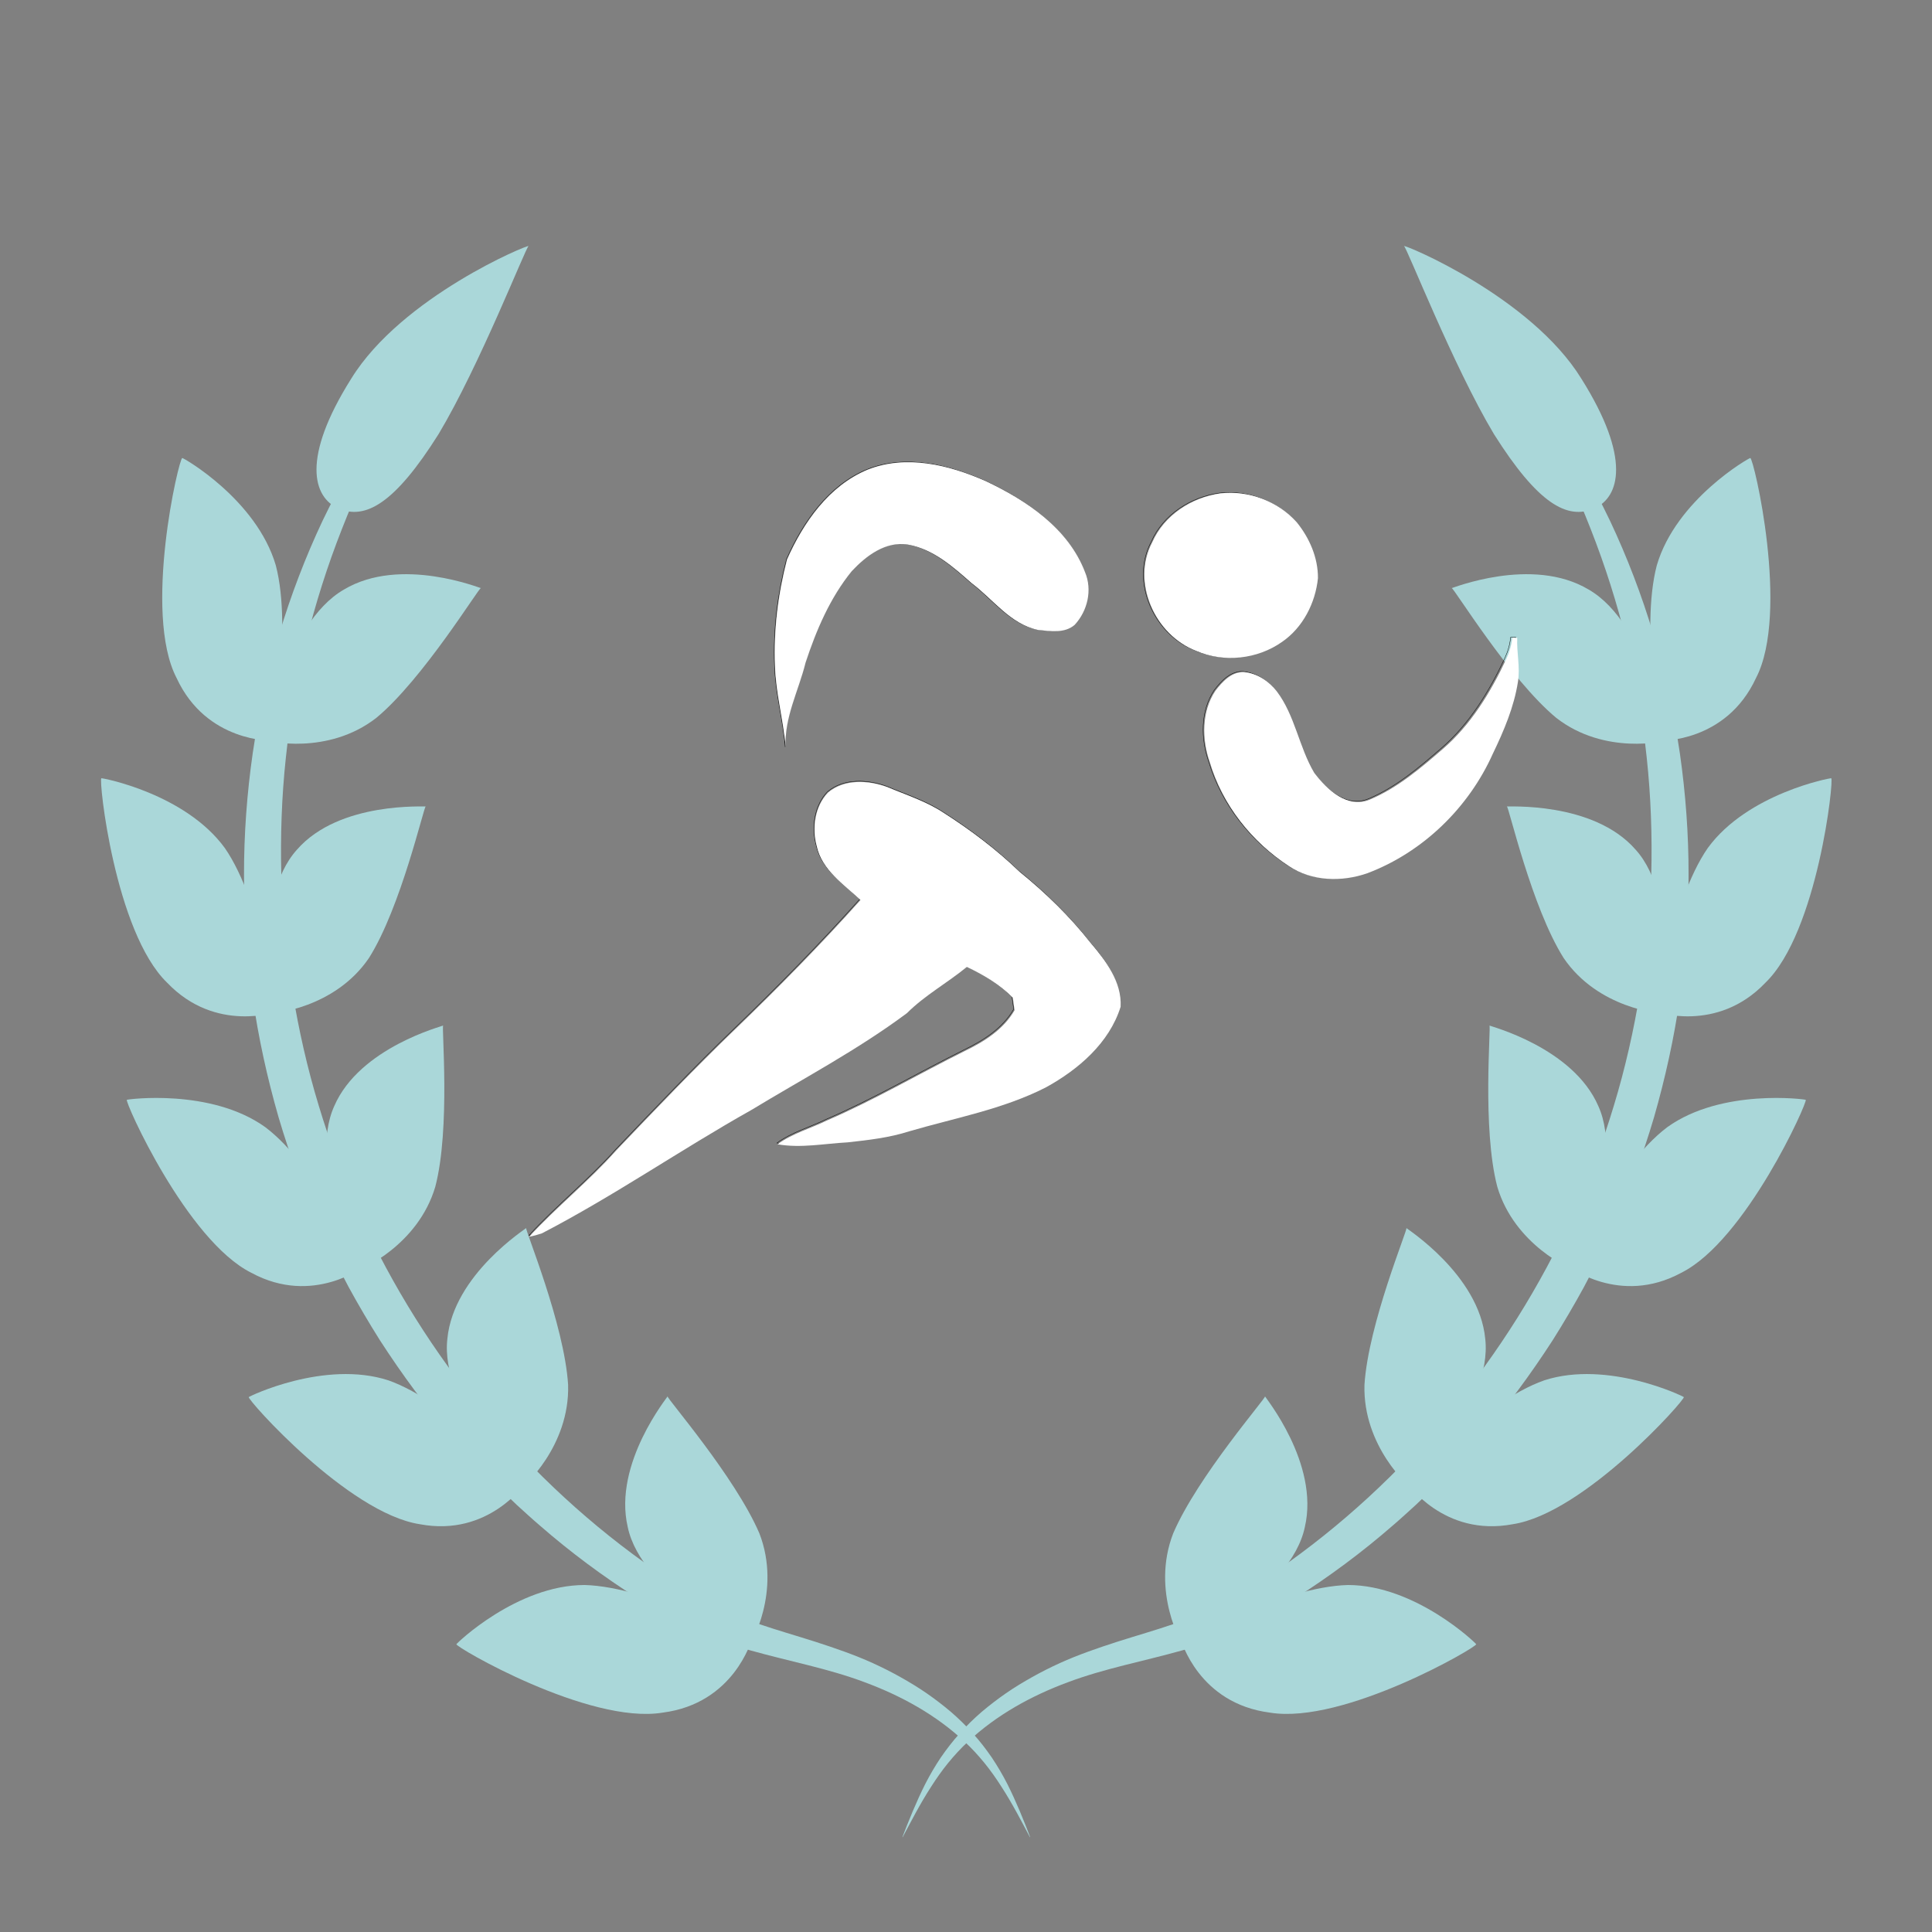 <svg xmlns="http://www.w3.org/2000/svg" xmlns:xlink="http://www.w3.org/1999/xlink" width="120" zoomAndPan="magnify" viewBox="0 0 90 90" height="120" preserveAspectRatio="xMidYMid meet" version="1.0"><rect x="0" y="0" width="90" height="90" fill="#808080" stroke="none"/><defs><clipPath id="cca29a6413"><path d="M 14 11.328 L 25 11.328 L 25 24 L 14 24 Z M 14 11.328 " clip-rule="nonzero"/></clipPath><clipPath id="1cfc70bd8b"><path d="M 4.566 36 L 13 36 L 13 48 L 4.566 48 Z M 4.566 36 " clip-rule="nonzero"/></clipPath><clipPath id="a9b98c373d"><path d="M 11 14 L 49 14 L 49 85.578 L 11 85.578 Z M 11 14 " clip-rule="nonzero"/></clipPath><clipPath id="2eeaada0c4"><path d="M 65 11.328 L 76 11.328 L 76 24 L 65 24 Z M 65 11.328 " clip-rule="nonzero"/></clipPath><clipPath id="14130d568a"><path d="M 77 36 L 85.566 36 L 85.566 48 L 77 48 Z M 77 36 " clip-rule="nonzero"/></clipPath><clipPath id="4ea68c6c83"><path d="M 42 14 L 79 14 L 79 85.578 L 42 85.578 Z M 42 14 " clip-rule="nonzero"/></clipPath><clipPath id="f98f0eea01"><path d="M 35 21.113 L 51 21.113 L 51 36 L 35 36 Z M 35 21.113 " clip-rule="nonzero"/></clipPath><clipPath id="d43d98f30c"><path d="M 36 21.113 L 51 21.113 L 51 35 L 36 35 Z M 36 21.113 " clip-rule="nonzero"/></clipPath><clipPath id="2db6834b1f"><path d="M 55 29 L 71.113 29 L 71.113 42 L 55 42 Z M 55 29 " clip-rule="nonzero"/></clipPath><clipPath id="ef425446ad"><path d="M 24.613 36 L 53 36 L 53 57.863 L 24.613 57.863 Z M 24.613 36 " clip-rule="nonzero"/></clipPath></defs><g clip-path="url(#cca29a6413)"><path fill="#aad7d9" d="M 20.43 20.223 C 18.391 23.461 17.02 24.234 15.758 23.684 C 14.582 23.16 14.027 21.348 16.363 17.637 C 18.719 13.816 24.641 11.367 24.621 11.465 C 24.5 11.508 22.34 17.035 20.43 20.223 Z M 20.43 20.223 " fill-opacity="1" fill-rule="nonzero"/></g><path fill="#aad7d9" d="M 17.531 33.441 C 15.262 35.207 12.43 34.523 12.418 34.484 C 12.32 34.512 13.258 29.055 16.02 27.465 C 18.668 25.879 22.414 27.426 22.402 27.395 C 22.312 27.367 19.703 31.641 17.531 33.441 Z M 17.531 33.441 " fill-opacity="1" fill-rule="nonzero"/><path fill="#aad7d9" d="M 8.227 31.586 C 9.629 34.613 12.691 34.488 12.668 34.523 C 12.594 34.484 13.648 29.395 12.848 26.336 C 11.945 23.258 8.523 21.316 8.492 21.336 C 8.34 21.309 6.645 28.543 8.227 31.586 Z M 8.227 31.586 " fill-opacity="1" fill-rule="nonzero"/><path fill="#aad7d9" d="M 17.184 44.633 C 15.582 46.984 12.684 47.219 12.664 47.188 C 12.582 47.238 11.758 41.867 13.836 39.578 C 15.812 37.312 19.848 37.594 19.832 37.566 C 19.746 37.555 18.684 42.266 17.184 44.633 Z M 17.184 44.633 " fill-opacity="1" fill-rule="nonzero"/><g clip-path="url(#1cfc70bd8b)"><path fill="#aad7d9" d="M 7.785 45.777 C 10.062 48.164 12.922 47.105 12.91 47.145 C 12.832 47.125 12.238 42.055 10.473 39.504 C 8.617 36.957 4.742 36.234 4.723 36.254 C 4.582 36.266 5.348 43.418 7.785 45.777 Z M 7.785 45.777 " fill-opacity="1" fill-rule="nonzero"/></g><path fill="#aad7d9" d="M 20.277 55.285 C 19.469 58.016 16.793 59.148 16.762 59.121 C 16.703 59.188 14.301 54.332 15.57 51.527 C 16.758 48.777 20.664 47.793 20.645 47.773 C 20.562 47.785 20.992 52.559 20.277 55.285 Z M 20.277 55.285 " fill-opacity="1" fill-rule="nonzero"/><path fill="#aad7d9" d="M 11.711 59.293 C 14.594 60.855 16.98 58.961 16.98 59 C 16.902 59.004 14.812 54.359 12.359 52.508 C 9.82 50.684 5.918 51.211 5.91 51.234 C 5.789 51.281 8.695 57.793 11.711 59.293 Z M 11.711 59.293 " fill-opacity="1" fill-rule="nonzero"/><path fill="#aad7d9" d="M 26.465 64.512 C 26.547 67.383 24.352 69.297 24.316 69.277 C 24.273 69.359 20.48 65.445 20.84 62.367 C 21.125 59.367 24.539 57.215 24.512 57.207 C 24.434 57.238 26.289 61.68 26.465 64.512 Z M 26.465 64.512 " fill-opacity="1" fill-rule="nonzero"/><path fill="#aad7d9" d="M 19.559 71.004 C 22.789 71.613 24.477 69.059 24.488 69.098 C 24.41 69.125 20.973 65.316 18.09 64.301 C 15.125 63.34 11.59 65.055 11.59 65.082 C 11.48 65.156 16.215 70.496 19.559 71.004 Z M 19.559 71.004 " fill-opacity="1" fill-rule="nonzero"/><path fill="#aad7d9" d="M 35.375 71.43 C 36.426 74.141 34.949 76.648 34.906 76.645 C 34.879 76.746 29.875 74.191 29.242 71.133 C 28.551 68.168 31.129 65.051 31.098 65.047 C 31.031 65.105 34.238 68.781 35.375 71.43 Z M 35.375 71.43 " fill-opacity="1" fill-rule="nonzero"/><path fill="#aad7d9" d="M 30.867 79.781 C 34.211 79.352 34.992 76.387 35.016 76.422 C 34.934 76.48 30.312 73.914 27.234 73.836 C 24.082 73.836 21.254 76.566 21.262 76.594 C 21.168 76.699 27.426 80.348 30.867 79.781 Z M 30.867 79.781 " fill-opacity="1" fill-rule="nonzero"/><g clip-path="url(#a9b98c373d)"><path fill="#aad7d9" d="M 21.32 14.977 C 19.102 17.973 17.262 21.215 15.926 24.648 C 14.578 28.074 13.699 31.66 13.316 35.297 C 13.121 37.113 13.059 38.938 13.105 40.762 C 13.16 42.582 13.328 44.398 13.625 46.195 C 13.918 47.992 14.32 49.77 14.848 51.504 C 15.371 53.246 16.012 54.949 16.766 56.602 C 19.777 63.215 24.559 69.031 30.57 73.18 C 30.949 73.441 31.328 73.691 31.711 73.938 C 31.902 74.055 32.102 74.188 32.285 74.293 L 32.57 74.461 C 32.664 74.516 32.762 74.562 32.859 74.613 C 33.242 74.824 33.648 75.004 34.062 75.176 C 34.477 75.34 34.898 75.504 35.332 75.645 C 36.195 75.941 37.09 76.195 37.984 76.48 C 38.879 76.77 39.785 77.078 40.656 77.473 C 41.094 77.672 41.52 77.887 41.938 78.121 C 42.355 78.355 42.766 78.602 43.16 78.875 C 43.555 79.148 43.934 79.438 44.297 79.746 C 44.66 80.059 45.004 80.395 45.32 80.75 C 45.645 81.105 45.934 81.484 46.203 81.875 C 46.469 82.27 46.707 82.68 46.922 83.098 C 47.344 83.938 47.695 84.805 48.027 85.676 C 47.59 84.855 47.164 84.023 46.66 83.246 C 46.414 82.859 46.148 82.48 45.859 82.125 C 45.57 81.773 45.266 81.438 44.93 81.129 C 43.602 79.887 41.984 78.996 40.285 78.367 C 38.59 77.727 36.781 77.395 34.945 76.879 C 34.488 76.754 34.027 76.609 33.574 76.449 C 33.117 76.285 32.66 76.105 32.219 75.891 C 32.105 75.836 31.992 75.789 31.887 75.73 L 31.559 75.559 C 31.332 75.441 31.137 75.324 30.93 75.203 C 30.516 74.969 30.113 74.719 29.711 74.465 C 28.105 73.445 26.574 72.309 25.141 71.059 C 24.777 70.75 24.43 70.426 24.074 70.105 C 23.727 69.777 23.387 69.449 23.051 69.109 C 22.379 68.434 21.727 67.738 21.109 67.012 C 19.863 65.57 18.73 64.031 17.695 62.43 C 17.188 61.625 16.703 60.801 16.246 59.965 L 15.582 58.695 L 14.965 57.406 C 14.184 55.664 13.516 53.875 12.977 52.047 C 12.449 50.211 12.039 48.348 11.77 46.461 C 11.504 44.57 11.363 42.672 11.367 40.77 C 11.363 38.863 11.504 36.965 11.773 35.086 C 12.328 31.332 13.422 27.66 15.031 24.25 C 16.66 20.859 18.766 17.695 21.32 14.977 Z M 21.32 14.977 " fill-opacity="1" fill-rule="nonzero"/></g><g clip-path="url(#2eeaada0c4)"><path fill="#aad7d9" d="M 69.594 20.223 C 71.637 23.461 73.008 24.234 74.27 23.684 C 75.445 23.16 76 21.348 73.664 17.637 C 71.309 13.816 65.387 11.367 65.406 11.465 C 65.527 11.508 67.688 17.035 69.594 20.223 Z M 69.594 20.223 " fill-opacity="1" fill-rule="nonzero"/></g><path fill="#aad7d9" d="M 72.496 33.441 C 74.766 35.207 77.598 34.523 77.609 34.484 C 77.707 34.512 76.77 29.055 74.008 27.465 C 71.359 25.879 67.613 27.426 67.625 27.395 C 67.715 27.367 70.324 31.641 72.496 33.441 Z M 72.496 33.441 " fill-opacity="1" fill-rule="nonzero"/><path fill="#aad7d9" d="M 81.801 31.586 C 80.398 34.613 77.336 34.488 77.359 34.523 C 77.434 34.484 76.379 29.395 77.18 26.336 C 78.082 23.258 81.504 21.316 81.535 21.336 C 81.688 21.309 83.383 28.543 81.801 31.586 Z M 81.801 31.586 " fill-opacity="1" fill-rule="nonzero"/><path fill="#aad7d9" d="M 72.844 44.633 C 74.445 46.984 77.344 47.219 77.363 47.188 C 77.445 47.238 78.27 41.867 76.191 39.578 C 74.215 37.312 70.18 37.594 70.195 37.566 C 70.281 37.555 71.344 42.266 72.844 44.633 Z M 72.844 44.633 " fill-opacity="1" fill-rule="nonzero"/><g clip-path="url(#14130d568a)"><path fill="#aad7d9" d="M 82.242 45.777 C 79.965 48.164 77.105 47.105 77.117 47.145 C 77.195 47.125 77.789 42.055 79.555 39.504 C 81.41 36.957 85.285 36.234 85.305 36.254 C 85.445 36.266 84.68 43.418 82.242 45.777 Z M 82.242 45.777 " fill-opacity="1" fill-rule="nonzero"/></g><path fill="#aad7d9" d="M 69.75 55.285 C 70.559 58.016 73.234 59.148 73.266 59.121 C 73.324 59.188 75.727 54.332 74.457 51.527 C 73.27 48.777 69.363 47.793 69.383 47.773 C 69.465 47.785 69.035 52.559 69.75 55.285 Z M 69.75 55.285 " fill-opacity="1" fill-rule="nonzero"/><path fill="#aad7d9" d="M 78.316 59.293 C 75.434 60.855 73.047 58.961 73.047 59 C 73.125 59.004 75.215 54.359 77.668 52.508 C 80.207 50.684 84.109 51.211 84.117 51.234 C 84.238 51.281 81.332 57.793 78.316 59.293 Z M 78.316 59.293 " fill-opacity="1" fill-rule="nonzero"/><path fill="#aad7d9" d="M 63.562 64.512 C 63.48 67.383 65.676 69.297 65.711 69.277 C 65.754 69.359 69.547 65.445 69.188 62.367 C 68.902 59.367 65.488 57.215 65.516 57.207 C 65.594 57.238 63.738 61.68 63.562 64.512 Z M 63.562 64.512 " fill-opacity="1" fill-rule="nonzero"/><path fill="#aad7d9" d="M 70.469 71.004 C 67.238 71.613 65.551 69.059 65.539 69.098 C 65.617 69.125 69.055 65.316 71.938 64.301 C 74.902 63.34 78.438 65.055 78.438 65.082 C 78.547 65.156 73.812 70.496 70.469 71.004 Z M 70.469 71.004 " fill-opacity="1" fill-rule="nonzero"/><path fill="#aad7d9" d="M 54.652 71.43 C 53.602 74.141 55.078 76.648 55.121 76.645 C 55.148 76.746 60.152 74.191 60.785 71.133 C 61.477 68.168 58.898 65.051 58.93 65.047 C 58.996 65.105 55.789 68.781 54.652 71.43 Z M 54.652 71.43 " fill-opacity="1" fill-rule="nonzero"/><path fill="#aad7d9" d="M 59.16 79.781 C 55.816 79.352 55.035 76.387 55.012 76.422 C 55.094 76.48 59.715 73.914 62.793 73.836 C 65.945 73.836 68.773 76.566 68.766 76.594 C 68.855 76.699 62.602 80.348 59.16 79.781 Z M 59.16 79.781 " fill-opacity="1" fill-rule="nonzero"/><g clip-path="url(#4ea68c6c83)"><path fill="#aad7d9" d="M 68.707 14.977 C 70.926 17.973 72.766 21.215 74.102 24.648 C 75.449 28.074 76.328 31.66 76.711 35.297 C 76.906 37.113 76.969 38.938 76.922 40.762 C 76.867 42.582 76.699 44.398 76.402 46.195 C 76.109 47.992 75.707 49.77 75.18 51.504 C 74.656 53.246 74.016 54.949 73.262 56.602 C 70.25 63.215 65.469 69.031 59.457 73.18 C 59.078 73.441 58.699 73.691 58.316 73.938 C 58.125 74.055 57.926 74.188 57.742 74.293 L 57.457 74.461 C 57.363 74.516 57.266 74.562 57.168 74.613 C 56.785 74.824 56.379 75.004 55.965 75.176 C 55.547 75.34 55.129 75.504 54.695 75.645 C 53.832 75.941 52.938 76.195 52.043 76.48 C 51.148 76.77 50.242 77.078 49.371 77.473 C 48.934 77.672 48.508 77.887 48.09 78.121 C 47.672 78.355 47.262 78.602 46.867 78.875 C 46.473 79.148 46.094 79.438 45.73 79.746 C 45.367 80.059 45.023 80.395 44.707 80.75 C 44.383 81.105 44.094 81.484 43.824 81.875 C 43.559 82.27 43.32 82.68 43.105 83.098 C 42.684 83.938 42.332 84.805 42 85.676 C 42.438 84.855 42.863 84.023 43.367 83.246 C 43.613 82.859 43.879 82.48 44.168 82.125 C 44.457 81.773 44.762 81.438 45.098 81.129 C 46.426 79.887 48.043 78.996 49.742 78.367 C 51.438 77.727 53.246 77.395 55.082 76.879 C 55.539 76.754 56 76.609 56.453 76.449 C 56.91 76.285 57.367 76.105 57.809 75.891 C 57.922 75.836 58.035 75.789 58.141 75.73 L 58.469 75.559 C 58.695 75.441 58.891 75.324 59.098 75.203 C 59.512 74.969 59.914 74.719 60.316 74.465 C 61.922 73.445 63.453 72.309 64.887 71.059 C 65.25 70.75 65.598 70.426 65.953 70.105 C 66.301 69.777 66.641 69.449 66.977 69.109 C 67.648 68.434 68.297 67.738 68.918 67.012 C 70.164 65.57 71.297 64.031 72.332 62.43 C 72.84 61.625 73.324 60.801 73.781 59.965 L 74.445 58.695 L 75.062 57.406 C 75.844 55.664 76.512 53.875 77.051 52.047 C 77.578 50.211 77.988 48.348 78.258 46.461 C 78.523 44.57 78.664 42.672 78.66 40.77 C 78.664 38.863 78.523 36.965 78.254 35.086 C 77.699 31.332 76.605 27.66 74.996 24.25 C 73.367 20.859 71.262 17.695 68.707 14.977 Z M 68.707 14.977 " fill-opacity="1" fill-rule="nonzero"/></g><g clip-path="url(#f98f0eea01)"><path stroke-linecap="butt" transform="matrix(0.178, 0, 0, 0.178, 21.084, 12.839)" fill="none" stroke-linejoin="miter" d="M 108.431 50.731 C 118.532 46.7 129.729 49.46 139.283 53.69 C 149.954 58.707 160.867 66.004 165.249 77.464 C 167.221 82.154 165.928 87.61 162.554 91.269 C 159.903 93.548 156.112 92.912 152.934 92.584 C 145.703 91.028 141.277 84.608 135.668 80.401 C 130.803 76.106 125.632 71.482 119.036 70.299 C 113.164 69.313 108.058 73.213 104.289 77.245 C 98.614 84.235 95.042 92.628 92.238 101.13 C 90.419 108.514 86.562 115.592 87.044 123.392 C 86.475 116.183 84.437 109.171 84.24 101.94 C 83.867 92.606 85.05 83.227 87.395 74.199 C 91.69 64.514 98.329 54.939 108.431 50.731 Z M 108.431 50.731 " stroke="#000000" stroke-width="0.1" stroke-opacity="1" stroke-miterlimit="10"/></g><g clip-path="url(#d43d98f30c)"><path fill="#ffffff" d="M 40.414 21.883 C 42.215 21.164 44.211 21.656 45.914 22.41 C 47.816 23.305 49.762 24.605 50.543 26.648 C 50.895 27.484 50.664 28.457 50.062 29.109 C 49.59 29.516 48.914 29.402 48.348 29.344 C 47.059 29.066 46.27 27.922 45.27 27.172 C 44.402 26.406 43.48 25.582 42.305 25.371 C 41.258 25.195 40.348 25.891 39.676 26.609 C 38.664 27.855 38.027 29.352 37.527 30.867 C 37.203 32.184 36.516 33.445 36.602 34.836 C 36.5 33.551 36.137 32.301 36.102 31.012 C 36.035 29.348 36.246 27.676 36.664 26.066 C 37.43 24.34 38.613 22.633 40.414 21.883 Z M 40.414 21.883 " fill-opacity="1" fill-rule="nonzero"/></g><path stroke-linecap="butt" transform="matrix(0.178, 0, 0, 0.178, 21.084, 12.839)" fill="none" stroke-linejoin="miter" d="M 200.637 56.911 C 207.978 56.056 215.669 58.927 220.578 64.448 C 223.908 68.546 226.165 73.717 226.121 79.064 C 225.464 85.55 222.199 91.97 216.743 95.717 C 210.323 100.253 201.536 101.217 194.305 98.062 C 183.568 93.964 177.301 80.138 182.823 69.685 C 185.934 62.586 193.1 57.962 200.637 56.911 Z M 200.637 56.911 " stroke="#000000" stroke-width="0.1" stroke-opacity="1" stroke-miterlimit="10"/><path fill="#ffffff" d="M 56.852 22.984 C 58.16 22.832 59.531 23.344 60.406 24.328 C 61 25.059 61.402 25.98 61.395 26.934 C 61.277 28.09 60.695 29.234 59.723 29.902 C 58.578 30.711 57.012 30.883 55.723 30.32 C 53.809 29.59 52.691 27.125 53.676 25.262 C 54.23 23.996 55.508 23.172 56.852 22.984 Z M 56.852 22.984 " fill-opacity="1" fill-rule="nonzero"/><g clip-path="url(#2db6834b1f)"><path stroke-linecap="butt" transform="matrix(0.178, 0, 0, 0.178, 21.084, 12.839)" fill="none" stroke-linejoin="miter" d="M 276.892 94.665 C 277.308 94.644 277.747 94.622 278.207 94.644 C 278.01 98.478 279.018 102.335 278.382 106.169 C 277.352 112.765 274.701 118.966 271.83 124.926 C 265.52 139.038 253.556 150.673 239.072 156.151 C 232.41 158.496 224.522 158.321 218.54 154.311 C 208.833 147.978 201.207 138.337 197.876 127.183 C 195.773 121.179 195.685 113.948 199.323 108.492 C 201.141 106.104 203.596 103.43 206.861 103.606 C 210.257 103.934 213.281 105.95 215.341 108.602 C 220.139 114.934 221.147 123.151 225.135 129.9 C 228.444 134.261 233.813 139.432 239.751 136.89 C 246.916 133.866 252.942 128.717 258.771 123.677 C 266.111 117.345 271.239 108.886 275.336 100.187 C 276.147 98.456 276.717 96.594 276.892 94.665 Z M 276.892 94.665 " stroke="#000000" stroke-width="0.1" stroke-opacity="1" stroke-miterlimit="10"/></g><path fill="#ffffff" d="M 70.445 29.715 C 70.52 29.711 70.598 29.707 70.68 29.711 C 70.645 30.395 70.824 31.082 70.711 31.766 C 70.527 32.941 70.055 34.047 69.543 35.109 C 68.418 37.625 66.285 39.699 63.703 40.676 C 62.516 41.094 61.109 41.062 60.043 40.348 C 58.312 39.219 56.953 37.5 56.359 35.512 C 55.984 34.441 55.969 33.152 56.617 32.18 C 56.941 31.754 57.379 31.277 57.961 31.309 C 58.566 31.367 59.105 31.727 59.473 32.199 C 60.328 33.328 60.508 34.793 61.219 35.996 C 61.809 36.773 62.766 37.695 63.824 37.242 C 65.102 36.703 66.176 35.785 67.215 34.887 C 68.523 33.758 69.438 32.25 70.168 30.699 C 70.312 30.391 70.414 30.059 70.445 29.715 Z M 70.445 29.715 " fill-opacity="1" fill-rule="nonzero"/><g clip-path="url(#ef425446ad)"><path stroke-linecap="butt" transform="matrix(0.178, 0, 0, 0.178, 21.084, 12.839)" fill="none" stroke-linejoin="miter" d="M 98.088 135.094 C 102.339 131.478 108.628 131.829 113.58 133.647 C 118.554 135.751 123.791 137.394 128.327 140.396 C 135.383 144.91 142.11 149.972 148.158 155.801 C 154.95 161.301 161.283 167.458 166.695 174.338 C 170.705 179.049 174.891 184.549 174.562 191.057 C 171.604 200.545 163.474 207.492 155.016 212.137 C 143.797 217.856 131.263 220.113 119.277 223.619 C 114.084 225.284 108.65 225.898 103.237 226.49 C 97.146 226.818 90.989 228.067 84.897 226.994 C 88.797 224.145 93.53 222.874 97.825 220.77 C 110.184 215.446 121.797 208.609 133.827 202.627 C 138.933 200.151 143.929 197.018 146.843 191.978 C 146.689 190.882 146.536 189.786 146.383 188.691 C 142.964 185.207 138.735 182.731 134.375 180.649 C 129.291 184.834 123.419 188.034 118.729 192.723 C 105.889 202.298 91.668 209.792 77.995 218.075 C 59.566 228.44 42.124 240.513 23.345 250.264 C 22.25 250.637 21.132 250.944 19.993 251.163 C 27.202 243.318 35.594 236.635 42.694 228.659 C 52.949 217.922 63.182 207.185 73.875 196.886 C 85.16 186.018 96.138 174.842 106.59 163.163 C 102.186 159.087 96.488 155.319 95.152 149.074 C 93.881 144.34 94.626 138.753 98.088 135.094 Z M 98.088 135.094 " stroke="#000000" stroke-width="0.1" stroke-opacity="1" stroke-miterlimit="10"/><path fill="#ffffff" d="M 38.57 36.922 C 39.328 36.277 40.449 36.34 41.332 36.664 C 42.219 37.039 43.152 37.332 43.961 37.867 C 45.219 38.672 46.418 39.574 47.496 40.613 C 48.707 41.594 49.836 42.691 50.801 43.918 C 51.516 44.758 52.262 45.738 52.203 46.898 C 51.676 48.59 50.227 49.828 48.719 50.656 C 46.719 51.676 44.484 52.078 42.348 52.703 C 41.422 53 40.453 53.109 39.488 53.215 C 38.402 53.273 37.305 53.496 36.219 53.305 C 36.914 52.797 37.758 52.57 38.523 52.195 C 40.727 51.246 42.797 50.027 44.941 48.961 C 45.852 48.52 46.742 47.961 47.262 47.062 C 47.234 46.867 47.207 46.672 47.18 46.477 C 46.57 45.855 45.816 45.414 45.039 45.043 C 44.133 45.789 43.086 46.359 42.25 47.195 C 39.961 48.902 37.426 50.238 34.988 51.715 C 31.703 53.562 28.594 55.715 25.246 57.453 C 25.051 57.52 24.852 57.574 24.648 57.613 C 25.934 56.215 27.43 55.023 28.695 53.602 C 30.523 51.688 32.348 49.773 34.254 47.938 C 36.266 46 38.223 44.008 40.086 41.926 C 39.301 41.199 38.285 40.527 38.047 39.414 C 37.82 38.57 37.953 37.574 38.57 36.922 Z M 38.57 36.922 " fill-opacity="1" fill-rule="nonzero"/></g></svg>